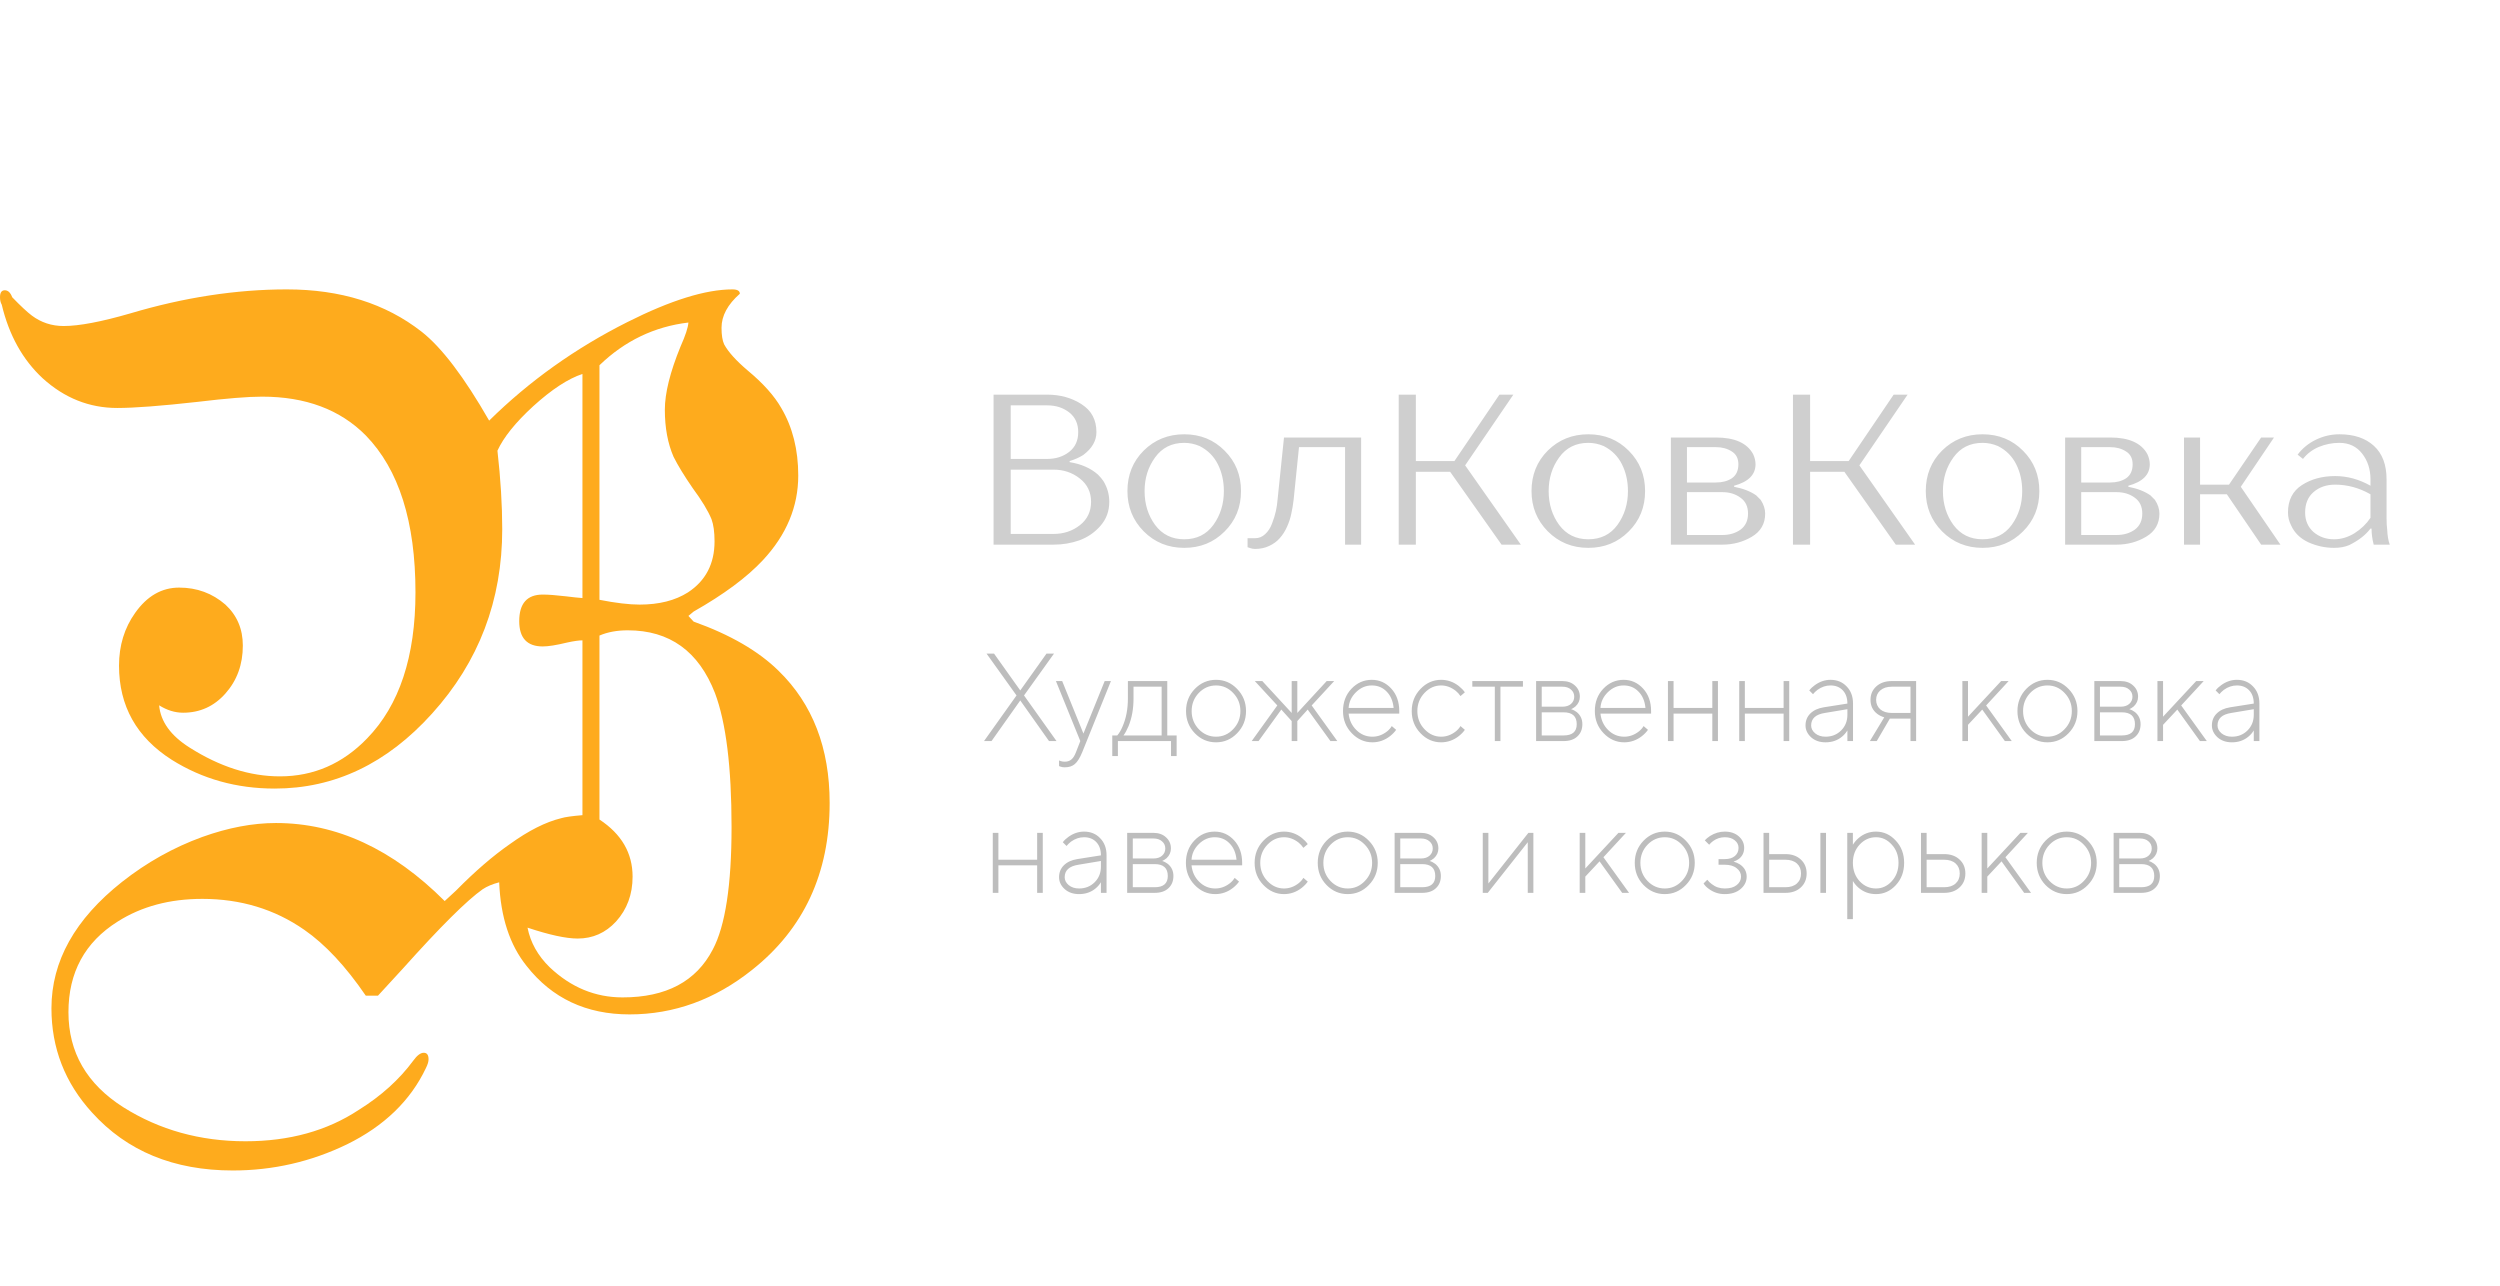 <?xml version="1.0" encoding="UTF-8"?> <svg xmlns="http://www.w3.org/2000/svg" width="280" height="144" viewBox="0 0 280 144" fill="none"> <path d="M111.28 61V44.2H117.28C118.752 44.2 120.04 44.56 121.144 45.28C122.248 45.984 122.8 47.024 122.8 48.4C122.8 49.376 122.304 50.232 121.312 50.968C120.88 51.24 120.376 51.464 119.8 51.64V51.76C121.096 51.968 122.152 52.432 122.968 53.152C123.224 53.408 123.432 53.656 123.592 53.896C124.024 54.616 124.24 55.384 124.24 56.2C124.24 57.24 123.912 58.136 123.256 58.888C122.6 59.64 121.808 60.184 120.88 60.52C119.968 60.84 119.008 61 118 61H111.28ZM118 52.6H113.2V59.8H118C119.136 59.8 120.12 59.472 120.952 58.816C121.784 58.16 122.2 57.288 122.2 56.2C122.2 55.112 121.776 54.24 120.928 53.584C120.096 52.928 119.12 52.6 118 52.6ZM117.28 45.4H113.2V51.4H117.28C118.256 51.4 119.08 51.136 119.752 50.608C120.424 50.08 120.76 49.344 120.76 48.4C120.76 47.456 120.424 46.72 119.752 46.192C119.08 45.664 118.256 45.4 117.28 45.4ZM126.273 55C126.273 53.192 126.881 51.68 128.097 50.464C129.329 49.248 130.841 48.64 132.633 48.64C134.441 48.64 135.953 49.256 137.169 50.488C138.385 51.704 138.993 53.208 138.993 55C138.993 56.808 138.377 58.32 137.145 59.536C135.929 60.752 134.425 61.36 132.633 61.36C130.841 61.36 129.329 60.744 128.097 59.512C126.881 58.28 126.273 56.776 126.273 55ZM137.073 55C137.073 53.896 136.849 52.896 136.401 52C135.953 51.104 135.273 50.424 134.361 49.96C133.801 49.72 133.225 49.6 132.633 49.6C131.241 49.6 130.153 50.144 129.369 51.232C128.585 52.304 128.193 53.56 128.193 55C128.193 56.456 128.585 57.72 129.369 58.792C130.169 59.864 131.257 60.4 132.633 60.4C134.025 60.4 135.113 59.864 135.897 58.792C136.681 57.704 137.073 56.44 137.073 55ZM145.487 50.08L144.887 55.96C144.823 56.52 144.735 57.048 144.623 57.544C144.527 58.024 144.367 58.512 144.143 59.008C143.919 59.504 143.647 59.928 143.327 60.28C143.023 60.632 142.631 60.92 142.151 61.144C141.687 61.368 141.159 61.48 140.567 61.48C140.375 61.48 140.191 61.448 140.015 61.384L139.727 61.288V60.28H140.567C140.999 60.28 141.375 60.128 141.695 59.824C142.031 59.52 142.287 59.128 142.463 58.648C142.655 58.152 142.799 57.688 142.895 57.256C142.991 56.824 143.055 56.392 143.087 55.96L143.807 49H152.447V61H150.647V50.08H145.487ZM164.095 52.12L170.335 61H168.175L162.415 52.84H158.575V61H156.655V44.2H158.575V51.64H162.895L167.935 44.2H169.495L164.095 52.12ZM171.53 55C171.53 53.192 172.138 51.68 173.354 50.464C174.586 49.248 176.098 48.64 177.89 48.64C179.698 48.64 181.21 49.256 182.426 50.488C183.642 51.704 184.25 53.208 184.25 55C184.25 56.808 183.634 58.32 182.402 59.536C181.186 60.752 179.682 61.36 177.89 61.36C176.098 61.36 174.586 60.744 173.354 59.512C172.138 58.28 171.53 56.776 171.53 55ZM182.33 55C182.33 53.896 182.106 52.896 181.658 52C181.21 51.104 180.53 50.424 179.618 49.96C179.058 49.72 178.482 49.6 177.89 49.6C176.498 49.6 175.41 50.144 174.626 51.232C173.842 52.304 173.45 53.56 173.45 55C173.45 56.456 173.842 57.72 174.626 58.792C175.426 59.864 176.514 60.4 177.89 60.4C179.282 60.4 180.37 59.864 181.154 58.792C181.938 57.704 182.33 56.44 182.33 55ZM187.139 61V49H192.179C194.291 49 195.683 49.624 196.355 50.872C196.531 51.256 196.619 51.632 196.619 52C196.619 53.168 195.819 53.968 194.219 54.4V54.52C195.227 54.712 196.051 55.032 196.691 55.48C196.851 55.624 197.019 55.792 197.195 55.984C197.531 56.496 197.699 57.008 197.699 57.52C197.699 58.656 197.203 59.52 196.211 60.112C195.219 60.704 194.115 61 192.899 61H187.139ZM192.899 55.12H188.939V59.92H192.899C193.699 59.92 194.379 59.72 194.939 59.32C195.499 58.904 195.779 58.304 195.779 57.52C195.779 56.736 195.499 56.144 194.939 55.744C194.379 55.328 193.699 55.12 192.899 55.12ZM188.939 54.04H192.179C192.899 54.04 193.499 53.88 193.979 53.56C194.459 53.224 194.699 52.704 194.699 52C194.699 51.344 194.451 50.864 193.955 50.56C193.459 50.24 192.867 50.08 192.179 50.08H188.939V54.04ZM208.251 52.12L214.491 61H212.331L206.571 52.84H202.731V61H200.811V44.2H202.731V51.64H207.051L212.091 44.2H213.651L208.251 52.12ZM215.687 55C215.687 53.192 216.295 51.68 217.511 50.464C218.743 49.248 220.255 48.64 222.047 48.64C223.855 48.64 225.367 49.256 226.583 50.488C227.799 51.704 228.407 53.208 228.407 55C228.407 56.808 227.791 58.32 226.559 59.536C225.343 60.752 223.839 61.36 222.047 61.36C220.255 61.36 218.743 60.744 217.511 59.512C216.295 58.28 215.687 56.776 215.687 55ZM226.487 55C226.487 53.896 226.263 52.896 225.815 52C225.367 51.104 224.687 50.424 223.775 49.96C223.215 49.72 222.639 49.6 222.047 49.6C220.655 49.6 219.567 50.144 218.783 51.232C217.999 52.304 217.607 53.56 217.607 55C217.607 56.456 217.999 57.72 218.783 58.792C219.583 59.864 220.671 60.4 222.047 60.4C223.439 60.4 224.527 59.864 225.311 58.792C226.095 57.704 226.487 56.44 226.487 55ZM231.295 61V49H236.335C238.447 49 239.839 49.624 240.511 50.872C240.687 51.256 240.775 51.632 240.775 52C240.775 53.168 239.975 53.968 238.375 54.4V54.52C239.383 54.712 240.207 55.032 240.847 55.48C241.007 55.624 241.175 55.792 241.351 55.984C241.687 56.496 241.855 57.008 241.855 57.52C241.855 58.656 241.359 59.52 240.367 60.112C239.375 60.704 238.271 61 237.055 61H231.295ZM237.055 55.12H233.095V59.92H237.055C237.855 59.92 238.535 59.72 239.095 59.32C239.655 58.904 239.935 58.304 239.935 57.52C239.935 56.736 239.655 56.144 239.095 55.744C238.535 55.328 237.855 55.12 237.055 55.12ZM233.095 54.04H236.335C237.055 54.04 237.655 53.88 238.135 53.56C238.615 53.224 238.855 52.704 238.855 52C238.855 51.344 238.607 50.864 238.111 50.56C237.615 50.24 237.023 50.08 236.335 50.08H233.095V54.04ZM250.968 54.52L255.408 61H253.248L249.408 55.36H246.408V61H244.608V49H246.408V54.28H249.648L253.248 49H254.688L250.968 54.52ZM267.294 53.68V58C267.294 58.528 267.318 58.968 267.366 59.32C267.398 60.024 267.494 60.584 267.654 61H265.854C265.694 60.392 265.614 59.792 265.614 59.2H265.494C264.95 59.92 264.158 60.536 263.118 61.048C262.638 61.256 262.07 61.36 261.414 61.36C260.422 61.36 259.462 61.152 258.534 60.736C257.622 60.304 256.982 59.68 256.614 58.864C256.374 58.4 256.254 57.912 256.254 57.4C256.254 56.024 256.774 55 257.814 54.328C258.854 53.656 260.094 53.32 261.534 53.32C262.894 53.32 264.214 53.68 265.494 54.4V53.68C265.494 52.56 265.182 51.6 264.558 50.8C263.934 50 263.086 49.6 262.014 49.6C261.214 49.6 260.446 49.752 259.71 50.056C258.99 50.36 258.398 50.808 257.934 51.4L257.334 50.92C257.878 50.2 258.566 49.64 259.398 49.24C260.23 48.84 261.102 48.64 262.014 48.64C263.646 48.64 264.934 49.072 265.878 49.936C266.822 50.8 267.294 52.048 267.294 53.68ZM261.414 60.4C262.198 60.4 262.958 60.176 263.694 59.728C264.43 59.264 265.03 58.688 265.494 58V55.36C264.23 54.64 262.91 54.28 261.534 54.28C260.558 54.28 259.75 54.56 259.11 55.12C258.486 55.664 258.174 56.424 258.174 57.4C258.174 58.296 258.486 59.024 259.11 59.584C259.75 60.128 260.518 60.4 261.414 60.4Z" fill="#CFCFCF"></path> <path d="M110.21 83L113.85 77.89L110.49 73.2H111.33L114.27 77.33L117.21 73.2H118.05L114.69 77.89L118.33 83H117.49L114.27 78.45L111.05 83H110.21ZM118.614 85.8V85.17C118.689 85.207 118.75 85.231 118.796 85.24C118.936 85.287 119.086 85.31 119.244 85.31C119.552 85.31 119.804 85.226 120 85.058C120.196 84.89 120.364 84.624 120.504 84.26L120.994 83L118.264 76.28H118.964L121.344 82.16L123.724 76.28H124.424L121.204 84.26C120.952 84.876 120.682 85.31 120.392 85.562C120.112 85.814 119.73 85.94 119.244 85.94C119.086 85.94 118.936 85.917 118.796 85.87C118.75 85.861 118.689 85.837 118.614 85.8ZM124.574 84.68V82.37H125.134C125.358 82.109 125.554 81.777 125.722 81.376C126.124 80.461 126.324 79.416 126.324 78.24V76.28H130.734V82.37H131.784V84.68H131.154V83H125.204V84.68H124.574ZM125.834 82.37H130.104V76.91H126.954V78.24C126.954 79.388 126.768 80.419 126.394 81.334C126.226 81.735 126.04 82.081 125.834 82.37ZM138.561 82.118C137.907 82.799 137.119 83.14 136.195 83.14C135.271 83.14 134.477 82.799 133.815 82.118C133.161 81.437 132.835 80.611 132.835 79.64C132.835 78.669 133.161 77.843 133.815 77.162C134.477 76.481 135.271 76.14 136.195 76.14C137.119 76.14 137.907 76.481 138.561 77.162C139.223 77.843 139.555 78.669 139.555 79.64C139.555 80.611 139.223 81.437 138.561 82.118ZM134.263 81.67C134.804 82.23 135.448 82.51 136.195 82.51C136.941 82.51 137.581 82.23 138.113 81.67C138.654 81.11 138.925 80.433 138.925 79.64C138.925 78.847 138.654 78.17 138.113 77.61C137.581 77.05 136.941 76.77 136.195 76.77C135.448 76.77 134.804 77.05 134.263 77.61C133.731 78.17 133.465 78.847 133.465 79.64C133.465 80.433 133.731 81.11 134.263 81.67ZM140.189 83L143.059 79.01L140.539 76.28H141.379L144.669 79.85V76.28H145.299V79.85L148.589 76.28H149.429L146.909 79.01L149.779 83H149.009L146.461 79.472L145.299 80.76V83H144.669V80.76L143.507 79.472L140.959 83H140.189ZM155.877 81.32L156.367 81.74C156.199 81.983 155.975 82.216 155.695 82.44C155.097 82.907 154.435 83.14 153.707 83.14C152.82 83.14 152.05 82.799 151.397 82.118C150.743 81.437 150.417 80.611 150.417 79.64C150.417 78.641 150.729 77.811 151.355 77.148C151.989 76.476 152.75 76.14 153.637 76.14C154.495 76.14 155.223 76.467 155.821 77.12C156.418 77.773 156.717 78.613 156.717 79.64V79.92H151.047C151.121 80.657 151.411 81.273 151.915 81.768C152.419 82.263 153.016 82.51 153.707 82.51C154.295 82.51 154.841 82.314 155.345 81.922C155.569 81.745 155.746 81.544 155.877 81.32ZM151.047 79.29H156.087C156.012 78.515 155.751 77.904 155.303 77.456C154.864 76.999 154.309 76.77 153.637 76.77C152.974 76.77 152.386 77.022 151.873 77.526C151.359 78.03 151.084 78.618 151.047 79.29ZM163.574 81.32L164.064 81.74C163.896 81.983 163.672 82.216 163.392 82.44C162.795 82.907 162.132 83.14 161.404 83.14C160.517 83.14 159.747 82.799 159.094 82.118C158.441 81.437 158.114 80.611 158.114 79.64C158.114 78.669 158.441 77.843 159.094 77.162C159.747 76.481 160.517 76.14 161.404 76.14C162.132 76.14 162.795 76.373 163.392 76.84C163.672 77.064 163.896 77.297 164.064 77.54L163.574 77.96C163.434 77.745 163.257 77.549 163.042 77.372C162.529 76.971 161.983 76.77 161.404 76.77C160.695 76.77 160.074 77.05 159.542 77.61C159.01 78.17 158.744 78.847 158.744 79.64C158.744 80.433 159.01 81.11 159.542 81.67C160.074 82.23 160.695 82.51 161.404 82.51C161.992 82.51 162.538 82.314 163.042 81.922C163.266 81.745 163.443 81.544 163.574 81.32ZM167.419 83V76.91H164.899V76.28H170.569V76.91H168.049V83H167.419ZM172.044 83V76.28H174.984C175.572 76.28 176.043 76.448 176.398 76.784C176.762 77.111 176.944 77.526 176.944 78.03C176.944 78.45 176.78 78.814 176.454 79.122C176.267 79.271 176.104 79.374 175.964 79.43C176.188 79.495 176.398 79.603 176.594 79.752C177.014 80.097 177.224 80.55 177.224 81.11C177.224 81.679 177.037 82.137 176.664 82.482C176.3 82.827 175.786 83 175.124 83H172.044ZM172.674 79.15H174.984C175.394 79.15 175.716 79.047 175.95 78.842C176.192 78.627 176.314 78.357 176.314 78.03C176.314 77.703 176.192 77.437 175.95 77.232C175.716 77.017 175.394 76.91 174.984 76.91H172.674V79.15ZM172.674 82.37H175.124C176.104 82.37 176.594 81.95 176.594 81.11C176.594 80.223 176.104 79.78 175.124 79.78H172.674V82.37ZM184.082 81.32L184.572 81.74C184.404 81.983 184.18 82.216 183.9 82.44C183.303 82.907 182.64 83.14 181.912 83.14C181.025 83.14 180.255 82.799 179.602 82.118C178.949 81.437 178.622 80.611 178.622 79.64C178.622 78.641 178.935 77.811 179.56 77.148C180.195 76.476 180.955 76.14 181.842 76.14C182.701 76.14 183.429 76.467 184.026 77.12C184.623 77.773 184.922 78.613 184.922 79.64V79.92H179.252C179.327 80.657 179.616 81.273 180.12 81.768C180.624 82.263 181.221 82.51 181.912 82.51C182.5 82.51 183.046 82.314 183.55 81.922C183.774 81.745 183.951 81.544 184.082 81.32ZM179.252 79.29H184.292C184.217 78.515 183.956 77.904 183.508 77.456C183.069 76.999 182.514 76.77 181.842 76.77C181.179 76.77 180.591 77.022 180.078 77.526C179.565 78.03 179.289 78.618 179.252 79.29ZM186.809 83V76.28H187.439V79.29H191.779V76.28H192.409V83H191.779V79.92H187.439V83H186.809ZM194.794 83V76.28H195.424V79.29H199.764V76.28H200.394V83H199.764V79.92H195.424V83H194.794ZM206.908 83V81.81C206.74 82.081 206.549 82.305 206.334 82.482C205.821 82.921 205.195 83.14 204.458 83.14C203.805 83.14 203.268 82.953 202.848 82.58C202.428 82.197 202.218 81.754 202.218 81.25C202.218 80.718 202.395 80.275 202.75 79.92C203.114 79.556 203.613 79.323 204.248 79.22L206.908 78.8C206.908 78.175 206.735 77.68 206.39 77.316C206.045 76.952 205.587 76.77 205.018 76.77C204.505 76.77 204.019 76.933 203.562 77.26C203.347 77.428 203.179 77.591 203.058 77.75L202.638 77.33C202.797 77.115 203.002 76.919 203.254 76.742C203.805 76.341 204.393 76.14 205.018 76.14C205.755 76.14 206.357 76.387 206.824 76.882C207.3 77.367 207.538 78.007 207.538 78.8V83H206.908ZM206.908 80.06V79.43L204.388 79.85C203.361 80.009 202.848 80.475 202.848 81.25C202.848 81.586 202.997 81.88 203.296 82.132C203.604 82.384 203.991 82.51 204.458 82.51C205.158 82.51 205.741 82.277 206.208 81.81C206.675 81.343 206.908 80.76 206.908 80.06ZM209.426 83L211.036 80.34C210.747 80.256 210.49 80.13 210.266 79.962C209.753 79.579 209.496 79.052 209.496 78.38C209.496 77.773 209.711 77.274 210.14 76.882C210.579 76.481 211.158 76.28 211.876 76.28H214.606V83H213.976V80.48H211.666L210.196 83H209.426ZM211.876 79.85H213.976V76.91H211.876C211.335 76.91 210.906 77.05 210.588 77.33C210.28 77.601 210.126 77.951 210.126 78.38C210.126 78.809 210.28 79.164 210.588 79.444C210.906 79.715 211.335 79.85 211.876 79.85ZM219.786 83V76.28H220.416V80.27L224.126 76.28H224.966L222.446 79.01L225.316 83H224.546L222.012 79.472L220.416 81.18V83H219.786ZM231.68 82.118C231.027 82.799 230.238 83.14 229.314 83.14C228.39 83.14 227.597 82.799 226.934 82.118C226.281 81.437 225.954 80.611 225.954 79.64C225.954 78.669 226.281 77.843 226.934 77.162C227.597 76.481 228.39 76.14 229.314 76.14C230.238 76.14 231.027 76.481 231.68 77.162C232.343 77.843 232.674 78.669 232.674 79.64C232.674 80.611 232.343 81.437 231.68 82.118ZM227.382 81.67C227.923 82.23 228.567 82.51 229.314 82.51C230.061 82.51 230.7 82.23 231.232 81.67C231.773 81.11 232.044 80.433 232.044 79.64C232.044 78.847 231.773 78.17 231.232 77.61C230.7 77.05 230.061 76.77 229.314 76.77C228.567 76.77 227.923 77.05 227.382 77.61C226.85 78.17 226.584 78.847 226.584 79.64C226.584 80.433 226.85 81.11 227.382 81.67ZM234.565 83V76.28H237.505C238.093 76.28 238.564 76.448 238.919 76.784C239.283 77.111 239.465 77.526 239.465 78.03C239.465 78.45 239.302 78.814 238.975 79.122C238.788 79.271 238.625 79.374 238.485 79.43C238.709 79.495 238.919 79.603 239.115 79.752C239.535 80.097 239.745 80.55 239.745 81.11C239.745 81.679 239.558 82.137 239.185 82.482C238.821 82.827 238.308 83 237.645 83H234.565ZM235.195 79.15H237.505C237.916 79.15 238.238 79.047 238.471 78.842C238.714 78.627 238.835 78.357 238.835 78.03C238.835 77.703 238.714 77.437 238.471 77.232C238.238 77.017 237.916 76.91 237.505 76.91H235.195V79.15ZM235.195 82.37H237.645C238.625 82.37 239.115 81.95 239.115 81.11C239.115 80.223 238.625 79.78 237.645 79.78H235.195V82.37ZM241.633 83V76.28H242.263V80.27L245.973 76.28H246.813L244.293 79.01L247.163 83H246.393L243.859 79.472L242.263 81.18V83H241.633ZM252.422 83V81.81C252.254 82.081 252.062 82.305 251.848 82.482C251.334 82.921 250.709 83.14 249.972 83.14C249.318 83.14 248.782 82.953 248.362 82.58C247.942 82.197 247.732 81.754 247.732 81.25C247.732 80.718 247.909 80.275 248.264 79.92C248.628 79.556 249.127 79.323 249.762 79.22L252.422 78.8C252.422 78.175 252.249 77.68 251.904 77.316C251.558 76.952 251.101 76.77 250.532 76.77C250.018 76.77 249.533 76.933 249.076 77.26C248.861 77.428 248.693 77.591 248.572 77.75L248.152 77.33C248.31 77.115 248.516 76.919 248.768 76.742C249.318 76.341 249.906 76.14 250.532 76.14C251.269 76.14 251.871 76.387 252.338 76.882C252.814 77.367 253.052 78.007 253.052 78.8V83H252.422ZM252.422 80.06V79.43L249.902 79.85C248.875 80.009 248.362 80.475 248.362 81.25C248.362 81.586 248.511 81.88 248.81 82.132C249.118 82.384 249.505 82.51 249.972 82.51C250.672 82.51 251.255 82.277 251.722 81.81C252.188 81.343 252.422 80.76 252.422 80.06ZM111.19 100V93.28H111.82V96.29H116.16V93.28H116.79V100H116.16V96.92H111.82V100H111.19ZM123.304 100V98.81C123.136 99.081 122.945 99.305 122.73 99.482C122.217 99.921 121.592 100.14 120.854 100.14C120.201 100.14 119.664 99.953 119.244 99.58C118.824 99.197 118.614 98.754 118.614 98.25C118.614 97.718 118.792 97.275 119.146 96.92C119.51 96.556 120.01 96.323 120.644 96.22L123.304 95.8C123.304 95.175 123.132 94.68 122.786 94.316C122.441 93.952 121.984 93.77 121.414 93.77C120.901 93.77 120.416 93.933 119.958 94.26C119.744 94.428 119.576 94.591 119.454 94.75L119.034 94.33C119.193 94.115 119.398 93.919 119.65 93.742C120.201 93.341 120.789 93.14 121.414 93.14C122.152 93.14 122.754 93.387 123.22 93.882C123.696 94.367 123.934 95.007 123.934 95.8V100H123.304ZM123.304 97.06V96.43L120.784 96.85C119.758 97.009 119.244 97.475 119.244 98.25C119.244 98.586 119.394 98.88 119.692 99.132C120 99.384 120.388 99.51 120.854 99.51C121.554 99.51 122.138 99.277 122.604 98.81C123.071 98.343 123.304 97.76 123.304 97.06ZM126.243 100V93.28H129.183C129.771 93.28 130.242 93.448 130.597 93.784C130.961 94.111 131.143 94.526 131.143 95.03C131.143 95.45 130.979 95.814 130.653 96.122C130.466 96.271 130.303 96.374 130.163 96.43C130.387 96.495 130.597 96.603 130.793 96.752C131.213 97.097 131.423 97.55 131.423 98.11C131.423 98.679 131.236 99.137 130.863 99.482C130.499 99.827 129.985 100 129.323 100H126.243ZM126.873 96.15H129.183C129.593 96.15 129.915 96.047 130.149 95.842C130.391 95.627 130.513 95.357 130.513 95.03C130.513 94.703 130.391 94.437 130.149 94.232C129.915 94.017 129.593 93.91 129.183 93.91H126.873V96.15ZM126.873 99.37H129.323C130.303 99.37 130.793 98.95 130.793 98.11C130.793 97.223 130.303 96.78 129.323 96.78H126.873V99.37ZM138.281 98.32L138.771 98.74C138.603 98.983 138.379 99.216 138.099 99.44C137.502 99.907 136.839 100.14 136.111 100.14C135.224 100.14 134.454 99.799 133.801 99.118C133.148 98.437 132.821 97.611 132.821 96.64C132.821 95.641 133.134 94.811 133.759 94.148C134.394 93.476 135.154 93.14 136.041 93.14C136.9 93.14 137.628 93.467 138.225 94.12C138.822 94.773 139.121 95.613 139.121 96.64V96.92H133.451C133.526 97.657 133.815 98.273 134.319 98.768C134.823 99.263 135.42 99.51 136.111 99.51C136.699 99.51 137.245 99.314 137.749 98.922C137.973 98.745 138.15 98.544 138.281 98.32ZM133.451 96.29H138.491C138.416 95.515 138.155 94.904 137.707 94.456C137.268 93.999 136.713 93.77 136.041 93.77C135.378 93.77 134.79 94.022 134.277 94.526C133.764 95.03 133.488 95.618 133.451 96.29ZM145.978 98.32L146.468 98.74C146.3 98.983 146.076 99.216 145.796 99.44C145.199 99.907 144.536 100.14 143.808 100.14C142.922 100.14 142.152 99.799 141.498 99.118C140.845 98.437 140.518 97.611 140.518 96.64C140.518 95.669 140.845 94.843 141.498 94.162C142.152 93.481 142.922 93.14 143.808 93.14C144.536 93.14 145.199 93.373 145.796 93.84C146.076 94.064 146.3 94.297 146.468 94.54L145.978 94.96C145.838 94.745 145.661 94.549 145.446 94.372C144.933 93.971 144.387 93.77 143.808 93.77C143.099 93.77 142.478 94.05 141.946 94.61C141.414 95.17 141.148 95.847 141.148 96.64C141.148 97.433 141.414 98.11 141.946 98.67C142.478 99.23 143.099 99.51 143.808 99.51C144.396 99.51 144.942 99.314 145.446 98.922C145.67 98.745 145.848 98.544 145.978 98.32ZM153.313 99.118C152.659 99.799 151.871 100.14 150.947 100.14C150.023 100.14 149.229 99.799 148.567 99.118C147.913 98.437 147.587 97.611 147.587 96.64C147.587 95.669 147.913 94.843 148.567 94.162C149.229 93.481 150.023 93.14 150.947 93.14C151.871 93.14 152.659 93.481 153.313 94.162C153.975 94.843 154.307 95.669 154.307 96.64C154.307 97.611 153.975 98.437 153.313 99.118ZM149.015 98.67C149.556 99.23 150.2 99.51 150.947 99.51C151.693 99.51 152.333 99.23 152.865 98.67C153.406 98.11 153.677 97.433 153.677 96.64C153.677 95.847 153.406 95.17 152.865 94.61C152.333 94.05 151.693 93.77 150.947 93.77C150.2 93.77 149.556 94.05 149.015 94.61C148.483 95.17 148.217 95.847 148.217 96.64C148.217 97.433 148.483 98.11 149.015 98.67ZM156.198 100V93.28H159.138C159.726 93.28 160.197 93.448 160.552 93.784C160.916 94.111 161.098 94.526 161.098 95.03C161.098 95.45 160.934 95.814 160.608 96.122C160.421 96.271 160.258 96.374 160.118 96.43C160.342 96.495 160.552 96.603 160.748 96.752C161.168 97.097 161.378 97.55 161.378 98.11C161.378 98.679 161.191 99.137 160.818 99.482C160.454 99.827 159.94 100 159.278 100H156.198ZM156.828 96.15H159.138C159.548 96.15 159.87 96.047 160.104 95.842C160.346 95.627 160.468 95.357 160.468 95.03C160.468 94.703 160.346 94.437 160.104 94.232C159.87 94.017 159.548 93.91 159.138 93.91H156.828V96.15ZM156.828 99.37H159.278C160.258 99.37 160.748 98.95 160.748 98.11C160.748 97.223 160.258 96.78 159.278 96.78H156.828V99.37ZM166.069 100V93.28H166.699V98.95L171.179 93.28H171.739V100H171.109V94.33L166.629 100H166.069ZM176.924 100V93.28H177.554V97.27L181.264 93.28H182.104L179.584 96.01L182.454 100H181.684L179.15 96.472L177.554 98.18V100H176.924ZM188.819 99.118C188.165 99.799 187.377 100.14 186.453 100.14C185.529 100.14 184.735 99.799 184.073 99.118C183.419 98.437 183.093 97.611 183.093 96.64C183.093 95.669 183.419 94.843 184.073 94.162C184.735 93.481 185.529 93.14 186.453 93.14C187.377 93.14 188.165 93.481 188.819 94.162C189.481 94.843 189.813 95.669 189.813 96.64C189.813 97.611 189.481 98.437 188.819 99.118ZM184.521 98.67C185.062 99.23 185.706 99.51 186.453 99.51C187.199 99.51 187.839 99.23 188.371 98.67C188.912 98.11 189.183 97.433 189.183 96.64C189.183 95.847 188.912 95.17 188.371 94.61C187.839 94.05 187.199 93.77 186.453 93.77C185.706 93.77 185.062 94.05 184.521 94.61C183.989 95.17 183.723 95.847 183.723 96.64C183.723 97.433 183.989 98.11 184.521 98.67ZM190.797 98.95L191.217 98.53C191.366 98.726 191.534 98.889 191.721 99.02C192.132 99.347 192.617 99.51 193.177 99.51C193.746 99.51 194.19 99.384 194.507 99.132C194.834 98.871 194.997 98.553 194.997 98.18C194.997 97.807 194.834 97.494 194.507 97.242C194.19 96.981 193.746 96.85 193.177 96.85H192.477V96.22H193.177C193.662 96.22 194.04 96.103 194.311 95.87C194.582 95.637 194.717 95.333 194.717 94.96C194.717 94.624 194.577 94.344 194.297 94.12C194.026 93.887 193.653 93.77 193.177 93.77C192.701 93.77 192.267 93.91 191.875 94.19C191.698 94.321 191.548 94.461 191.427 94.61L190.937 94.12C191.077 93.961 191.273 93.798 191.525 93.63C192.048 93.303 192.598 93.14 193.177 93.14C193.821 93.14 194.344 93.317 194.745 93.672C195.146 94.027 195.347 94.456 195.347 94.96C195.347 95.483 195.146 95.898 194.745 96.206C194.577 96.327 194.381 96.425 194.157 96.5C194.428 96.575 194.67 96.682 194.885 96.822C195.38 97.167 195.627 97.62 195.627 98.18C195.627 98.721 195.403 99.183 194.955 99.566C194.507 99.949 193.914 100.14 193.177 100.14C192.505 100.14 191.908 99.944 191.385 99.552C191.142 99.384 190.946 99.183 190.797 98.95ZM197.514 100V93.28H198.144V95.66H199.964C200.683 95.66 201.257 95.861 201.686 96.262C202.125 96.663 202.344 97.186 202.344 97.83C202.344 98.474 202.125 98.997 201.686 99.398C201.257 99.799 200.683 100 199.964 100H197.514ZM203.884 100V93.28H204.514V100H203.884ZM198.144 99.37H199.964C200.515 99.37 200.944 99.23 201.252 98.95C201.56 98.67 201.714 98.297 201.714 97.83C201.714 97.363 201.56 96.99 201.252 96.71C200.944 96.43 200.515 96.29 199.964 96.29H198.144V99.37ZM206.893 102.94V93.28H207.523V94.61C207.7 94.33 207.906 94.087 208.139 93.882C208.708 93.387 209.366 93.14 210.113 93.14C210.972 93.14 211.709 93.476 212.325 94.148C212.95 94.811 213.263 95.641 213.263 96.64C213.263 97.639 212.95 98.474 212.325 99.146C211.709 99.809 210.972 100.14 210.113 100.14C209.357 100.14 208.699 99.897 208.139 99.412C207.896 99.197 207.691 98.95 207.523 98.67V102.94H206.893ZM210.113 99.51C210.794 99.51 211.382 99.239 211.877 98.698C212.381 98.147 212.633 97.461 212.633 96.64C212.633 95.819 212.381 95.137 211.877 94.596C211.382 94.045 210.794 93.77 210.113 93.77C209.404 93.77 208.792 94.045 208.279 94.596C207.775 95.137 207.523 95.819 207.523 96.64C207.523 97.461 207.775 98.147 208.279 98.698C208.792 99.239 209.404 99.51 210.113 99.51ZM215.151 100V93.28H215.781V95.66H217.741C218.46 95.66 219.034 95.861 219.463 96.262C219.902 96.663 220.121 97.186 220.121 97.83C220.121 98.474 219.902 98.997 219.463 99.398C219.034 99.799 218.46 100 217.741 100H215.151ZM215.781 99.37H217.741C218.292 99.37 218.721 99.23 219.029 98.95C219.337 98.67 219.491 98.297 219.491 97.83C219.491 97.363 219.337 96.99 219.029 96.71C218.721 96.43 218.292 96.29 217.741 96.29H215.781V99.37ZM221.946 100V93.28H222.576V97.27L226.286 93.28H227.126L224.606 96.01L227.476 100H226.706L224.172 96.472L222.576 98.18V100H221.946ZM233.84 99.118C233.187 99.799 232.398 100.14 231.474 100.14C230.55 100.14 229.757 99.799 229.094 99.118C228.441 98.437 228.114 97.611 228.114 96.64C228.114 95.669 228.441 94.843 229.094 94.162C229.757 93.481 230.55 93.14 231.474 93.14C232.398 93.14 233.187 93.481 233.84 94.162C234.503 94.843 234.834 95.669 234.834 96.64C234.834 97.611 234.503 98.437 233.84 99.118ZM229.542 98.67C230.083 99.23 230.727 99.51 231.474 99.51C232.221 99.51 232.86 99.23 233.392 98.67C233.933 98.11 234.204 97.433 234.204 96.64C234.204 95.847 233.933 95.17 233.392 94.61C232.86 94.05 232.221 93.77 231.474 93.77C230.727 93.77 230.083 94.05 229.542 94.61C229.01 95.17 228.744 95.847 228.744 96.64C228.744 97.433 229.01 98.11 229.542 98.67ZM236.725 100V93.28H239.665C240.253 93.28 240.724 93.448 241.079 93.784C241.443 94.111 241.625 94.526 241.625 95.03C241.625 95.45 241.462 95.814 241.135 96.122C240.948 96.271 240.785 96.374 240.645 96.43C240.869 96.495 241.079 96.603 241.275 96.752C241.695 97.097 241.905 97.55 241.905 98.11C241.905 98.679 241.718 99.137 241.345 99.482C240.981 99.827 240.468 100 239.805 100H236.725ZM237.355 96.15H239.665C240.076 96.15 240.398 96.047 240.631 95.842C240.874 95.627 240.995 95.357 240.995 95.03C240.995 94.703 240.874 94.437 240.631 94.232C240.398 94.017 240.076 93.91 239.665 93.91H237.355V96.15ZM237.355 99.37H239.805C240.785 99.37 241.275 98.95 241.275 98.11C241.275 97.223 240.785 96.78 239.805 96.78H237.355V99.37Z" fill="#BDBDBD"></path> <path d="M40.967 111.514C38.721 108.226 36.426 105.768 34.082 104.141C30.762 101.829 26.953 100.674 22.656 100.674C19.01 100.674 15.853 101.52 13.184 103.213C9.505 105.524 7.666 108.91 7.666 113.369C7.666 117.861 9.717 121.41 13.818 124.014C17.855 126.553 22.412 127.822 27.49 127.822C32.406 127.822 36.637 126.65 40.185 124.307C42.692 122.744 44.727 120.905 46.289 118.789C46.712 118.203 47.103 117.91 47.461 117.91C47.819 117.91 47.998 118.154 47.998 118.643C47.998 118.903 47.9 119.229 47.705 119.619C45.98 123.265 43.034 126.113 38.867 128.164C34.831 130.117 30.566 131.094 26.074 131.094C19.466 131.094 14.209 128.929 10.303 124.6C7.275 121.279 5.762 117.389 5.762 112.93C5.762 107.656 8.398 102.936 13.672 98.769C16.439 96.588 19.434 94.912 22.656 93.74C25.553 92.699 28.304 92.178 30.908 92.178C37.679 92.178 43.978 95.091 49.805 100.918C50.098 100.658 50.521 100.267 51.074 99.746C53.19 97.598 55.208 95.856 57.129 94.522C59.212 93.024 61.117 92.064 62.842 91.641C63.265 91.51 64.062 91.397 65.234 91.299V71.719C64.844 71.719 64.274 71.8 63.525 71.963C62.321 72.256 61.41 72.402 60.791 72.402C59.033 72.402 58.154 71.458 58.154 69.57C58.154 67.585 59.033 66.592 60.791 66.592C61.41 66.592 62.272 66.657 63.379 66.787C64.16 66.885 64.779 66.95 65.234 66.982V41.885C63.639 42.406 61.8 43.61 59.717 45.498C57.731 47.321 56.397 48.981 55.713 50.478C56.071 53.636 56.25 56.566 56.25 59.268C56.25 67.243 53.63 74.128 48.389 79.922C43.343 85.521 37.467 88.32 30.762 88.32C26.497 88.32 22.656 87.246 19.238 85.098C15.3 82.591 13.33 79.076 13.33 74.551C13.33 72.305 13.932 70.335 15.137 68.643C16.471 66.755 18.115 65.811 20.068 65.811C22.054 65.811 23.779 66.445 25.244 67.715C26.546 68.919 27.197 70.449 27.197 72.305C27.197 74.421 26.546 76.211 25.244 77.676C23.975 79.108 22.396 79.824 20.508 79.824C19.596 79.824 18.701 79.547 17.822 78.994C17.985 80.817 19.124 82.396 21.24 83.731C24.626 85.879 27.995 86.953 31.348 86.953C35.124 86.953 38.379 85.537 41.113 82.705C44.727 78.994 46.533 73.542 46.533 66.348C46.533 58.438 44.678 52.578 40.967 48.77C38.102 45.872 34.228 44.424 29.346 44.424C27.783 44.424 25.374 44.619 22.119 45.01C18.05 45.465 15.055 45.693 13.135 45.693C10.01 45.693 7.227 44.587 4.785 42.373C2.539 40.29 1.009 37.539 0.195 34.121C0.065 33.893 0 33.617 0 33.291C0 32.77 0.179 32.51 0.537 32.51C0.895 32.51 1.172 32.77 1.367 33.291C2.311 34.268 3.044 34.951 3.564 35.342C4.606 36.123 5.794 36.514 7.129 36.514C8.854 36.514 11.344 36.042 14.6 35.098C20.622 33.307 26.465 32.412 32.129 32.412C38.151 32.412 43.18 33.991 47.217 37.148C49.463 38.906 51.986 42.227 54.785 47.109C59.277 42.682 64.437 39.004 70.264 36.074C75.114 33.633 79.037 32.412 82.031 32.412C82.585 32.412 82.861 32.575 82.861 32.9C81.494 34.105 80.811 35.374 80.811 36.709C80.811 37.523 80.908 38.141 81.103 38.565C81.559 39.411 82.438 40.387 83.74 41.494C85.466 42.926 86.719 44.326 87.5 45.693C88.769 47.842 89.404 50.365 89.404 53.262C89.404 56.745 88.086 59.902 85.449 62.734C83.659 64.655 81.071 66.576 77.686 68.496L77.1 68.984L77.686 69.619C81.787 71.084 84.961 72.923 87.207 75.137C91.016 78.848 92.92 83.779 92.92 89.932C92.92 97.809 90.023 104.043 84.228 108.633C80.062 111.953 75.488 113.613 70.508 113.613C65.658 113.613 61.816 111.807 58.984 108.193C57.096 105.85 56.071 102.725 55.908 98.818C55.16 99.014 54.541 99.274 54.053 99.6C52.295 100.837 49.316 103.799 45.117 108.486C43.815 109.919 42.887 110.928 42.334 111.514H40.967ZM59.082 103.896C59.408 105.557 60.238 107.038 61.572 108.34C63.949 110.586 66.667 111.709 69.727 111.709C74.609 111.709 77.978 109.919 79.834 106.338C81.234 103.701 81.934 99.128 81.934 92.617C81.934 85.912 81.315 80.915 80.078 77.627C78.255 72.939 75 70.596 70.312 70.596C69.108 70.596 68.05 70.791 67.139 71.182V91.787C69.613 93.415 70.85 95.547 70.85 98.184C70.85 100.169 70.231 101.846 68.994 103.213C67.822 104.482 66.39 105.117 64.697 105.117C63.395 105.117 61.523 104.71 59.082 103.896ZM67.139 40.908V67.178C68.962 67.536 70.459 67.715 71.631 67.715C73.812 67.715 75.618 67.259 77.051 66.348C79.037 65.046 80.029 63.141 80.029 60.635C80.029 59.593 79.915 58.763 79.688 58.145C79.297 57.2 78.597 56.045 77.588 54.678C76.644 53.31 75.928 52.139 75.439 51.162C74.788 49.665 74.463 47.907 74.463 45.889C74.463 44.033 75.049 41.673 76.221 38.809C76.774 37.572 77.067 36.676 77.1 36.123C73.291 36.579 69.971 38.174 67.139 40.908Z" fill="#FEAB1D"></path> </svg> 